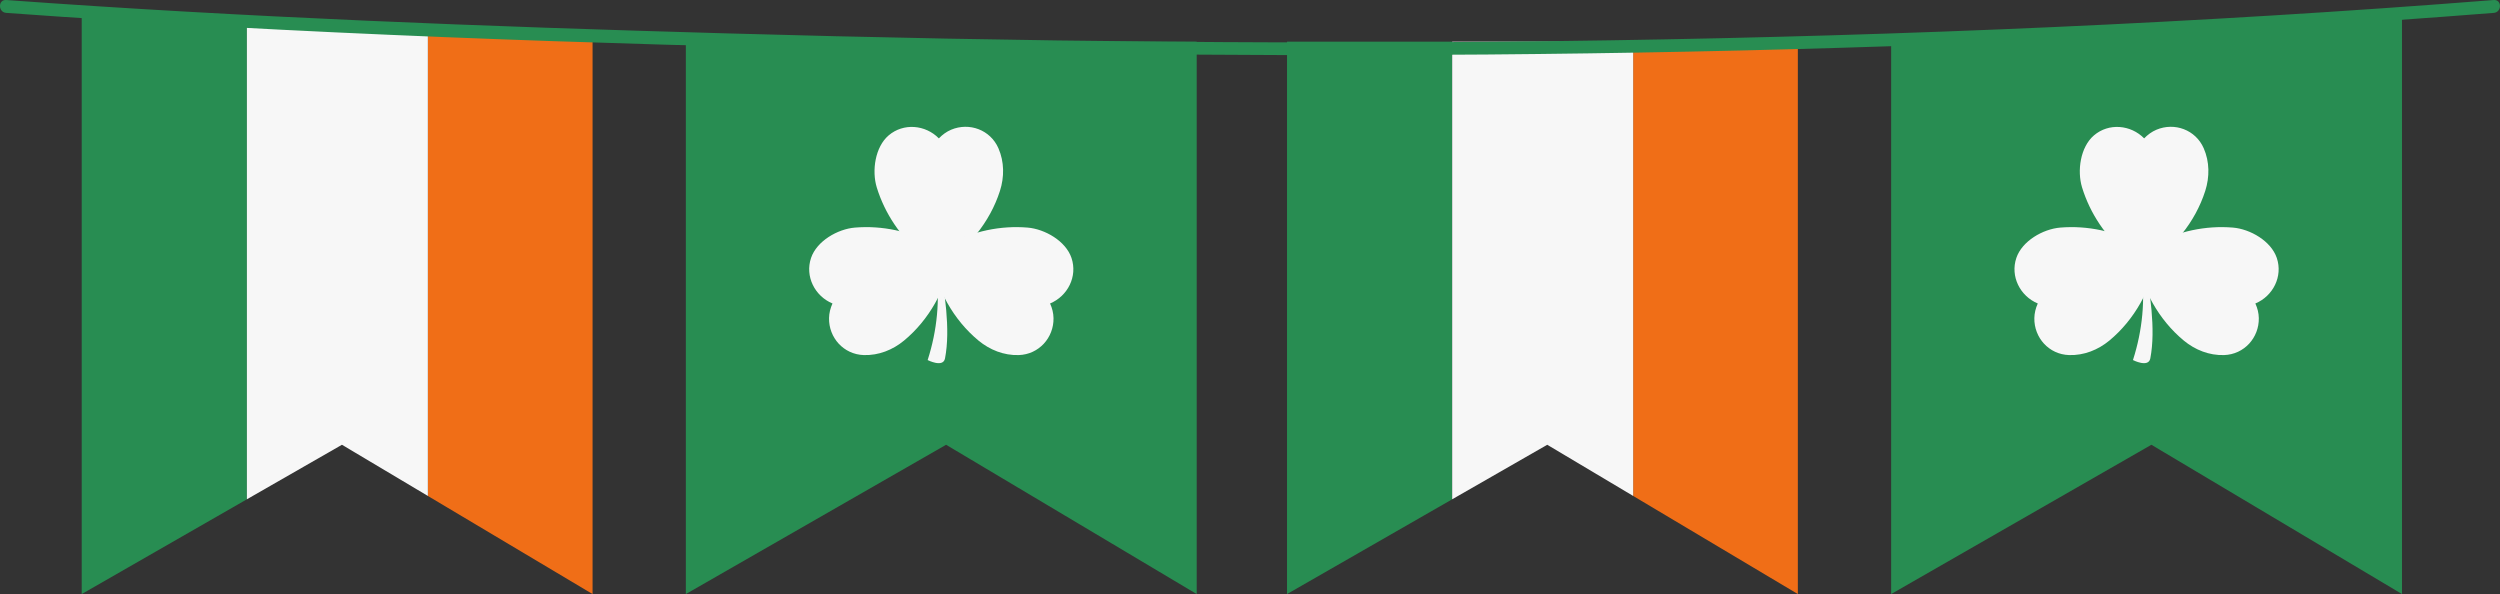 <?xml version="1.0" encoding="UTF-8"?><svg xmlns="http://www.w3.org/2000/svg" xmlns:xlink="http://www.w3.org/1999/xlink" height="115.5" preserveAspectRatio="xMidYMid meet" version="1.0" viewBox="0.0 0.0 485.9 115.5" width="485.9" zoomAndPan="magnify"><rect x="0.0" y="0.0" width="485.9" height="115.5" fill="#333333" stroke="none"/><defs><clipPath id="a"><path d="M 83 6 L 116 6 L 116 115.461 L 83 115.461 Z M 83 6"/></clipPath><clipPath id="b"><path d="M 317 8 L 350 8 L 350 115.461 L 317 115.461 Z M 317 8"/></clipPath><clipPath id="c"><path d="M 133 8 L 233 8 L 233 115.461 L 133 115.461 Z M 133 8"/></clipPath><clipPath id="d"><path d="M 15 2 L 48 2 L 48 115.461 L 15 115.461 Z M 15 2"/></clipPath><clipPath id="e"><path d="M 367 3 L 467 3 L 467 115.461 L 367 115.461 Z M 367 3"/></clipPath><clipPath id="f"><path d="M 250 8 L 283 8 L 283 115.461 L 250 115.461 Z M 250 8"/></clipPath><clipPath id="g"><path d="M 0 0 L 485.891 0 L 485.891 11 L 0 11 Z M 0 0"/></clipPath></defs><g><g clip-path="url(#a)" id="change1_2"><path d="M 115.172 8.094 L 83.16 6.094 L 83.16 96.391 L 115.172 115.461 L 115.172 8.094" fill="#f06e17"/></g><g clip-path="url(#b)" id="change1_1"><path d="M 349.43 8.094 L 317.422 8.094 L 317.422 96.391 L 349.43 115.461 L 349.43 8.094" fill="#f06e17"/></g><g clip-path="url(#c)" id="change2_4"><path d="M 232.59 115.461 L 183.883 86.445 L 133.301 115.461 L 133.301 8.094 L 232.59 8.094 L 232.59 115.461" fill="#288d52"/></g><g clip-path="url(#d)" id="change2_1"><path d="M 15.883 2.094 L 15.883 115.461 L 47.984 97.043 L 47.984 5.094 L 15.883 2.094" fill="#288d52"/></g><g clip-path="url(#e)" id="change2_3"><path d="M 466.852 115.461 L 418.145 86.445 L 367.562 115.461 L 367.562 8.094 L 466.852 3.094 L 466.852 115.461" fill="#288d52"/></g><g clip-path="url(#f)" id="change2_5"><path d="M 250.145 8.094 L 250.145 115.461 L 282.246 97.043 L 282.246 8.094 L 250.145 8.094" fill="#288d52"/></g><g id="change3_1"><path d="M 47.984 5.094 L 47.984 97.043 L 66.461 86.445 L 83.16 96.391 L 83.16 6.094 L 47.984 5.094" fill="#f7f7f7"/></g><g id="change3_2"><path d="M 183.672 69.664 C 184.789 63.887 183.523 56.664 182.633 50.879 C 182.25 48.379 181.75 45.836 180.945 43.43 C 180.762 42.879 179.906 43.164 180.094 43.715 C 181.016 46.473 181.547 49.398 181.926 52.27 C 182.723 58.281 182.16 64.168 180.301 69.98 C 180.301 69.98 183.312 71.535 183.672 69.664" fill="#f7f7f7"/></g><g id="change3_3"><path d="M 194.051 28.809 C 192.473 25.211 188.375 23.738 184.867 25.211 C 183.961 25.594 183.16 26.18 182.477 26.895 C 179.879 24.242 175.602 23.848 172.711 26.32 C 170.078 28.574 169.418 33.199 170.41 36.434 C 171.969 41.508 175.062 46.07 179.07 49.402 C 180.062 50.23 181.117 50.961 182.219 51.625 C 182.27 51.688 182.344 51.727 182.438 51.742 C 182.484 51.754 182.531 51.758 182.582 51.75 C 182.68 51.738 182.766 51.695 182.828 51.637 C 188.105 48.41 192.414 43.16 194.348 37.113 C 195.215 34.406 195.207 31.449 194.051 28.809" fill="#f7f7f7"/></g><g id="change3_4"><path d="M 198.004 69.012 C 201.93 68.887 204.824 65.629 204.762 61.832 C 204.746 60.848 204.5 59.883 204.09 58.984 C 207.52 57.555 209.473 53.734 208.254 50.129 C 207.145 46.848 203.094 44.516 199.727 44.234 C 194.438 43.793 189.051 44.965 184.465 47.445 C 183.328 48.059 182.254 48.766 181.23 49.539 C 181.156 49.566 181.09 49.621 181.039 49.699 C 181.012 49.738 180.992 49.781 180.98 49.832 C 180.953 49.926 180.961 50.02 180.996 50.102 C 182.023 56.203 185.293 62.152 190.188 66.199 C 192.379 68.008 195.125 69.105 198.004 69.012" fill="#f7f7f7"/></g><g id="change3_5"><path d="M 167.887 69.012 C 163.961 68.887 161.066 65.629 161.133 61.832 C 161.148 60.848 161.395 59.883 161.801 58.984 C 158.375 57.555 156.418 53.734 157.637 50.129 C 158.746 46.848 162.797 44.516 166.164 44.234 C 171.457 43.793 176.84 44.965 181.43 47.445 C 182.562 48.059 183.637 48.766 184.66 49.539 C 184.738 49.566 184.805 49.621 184.852 49.699 C 184.879 49.738 184.898 49.781 184.91 49.832 C 184.938 49.926 184.93 50.02 184.898 50.102 C 183.867 56.203 180.598 62.152 175.703 66.199 C 173.516 68.008 170.766 69.105 167.887 69.012" fill="#f7f7f7"/></g><g id="change3_6"><path d="M 282.246 8.094 L 282.246 97.043 L 300.723 86.445 L 317.422 96.391 L 317.422 8.094 L 282.246 8.094" fill="#f7f7f7"/></g><g id="change3_7"><path d="M 417.934 69.664 C 419.051 63.887 417.785 56.664 416.895 50.879 C 416.512 48.379 416.012 45.836 415.207 43.43 C 415.023 42.879 414.168 43.164 414.355 43.715 C 415.277 46.473 415.809 49.398 416.188 52.27 C 416.984 58.281 416.426 64.168 414.562 69.98 C 414.562 69.98 417.574 71.535 417.934 69.664" fill="#f7f7f7"/></g><g id="change3_8"><path d="M 428.312 28.809 C 426.734 25.211 422.637 23.738 419.133 25.211 C 418.223 25.594 417.422 26.18 416.738 26.895 C 414.137 24.242 409.863 23.848 406.973 26.32 C 404.336 28.574 403.68 33.199 404.672 36.434 C 406.23 41.508 409.324 46.07 413.332 49.402 C 414.324 50.23 415.383 50.961 416.48 51.625 C 416.535 51.688 416.605 51.727 416.699 51.742 C 416.746 51.754 416.793 51.758 416.844 51.75 C 416.941 51.738 417.023 51.695 417.09 51.637 C 422.367 48.41 426.676 43.16 428.609 37.113 C 429.473 34.406 429.469 31.449 428.312 28.809" fill="#f7f7f7"/></g><g id="change3_9"><path d="M 432.266 69.012 C 436.191 68.887 439.086 65.629 439.023 61.832 C 439.008 60.848 438.762 59.883 438.352 58.984 C 441.781 57.555 443.734 53.734 442.516 50.129 C 441.406 46.848 437.355 44.516 433.988 44.234 C 428.699 43.793 423.312 44.965 418.727 47.445 C 417.59 48.059 416.516 48.766 415.492 49.539 C 415.418 49.566 415.348 49.621 415.301 49.699 C 415.273 49.738 415.254 49.781 415.242 49.832 C 415.215 49.926 415.223 50.02 415.258 50.102 C 416.285 56.203 419.555 62.152 424.449 66.199 C 426.637 68.008 429.387 69.105 432.266 69.012" fill="#f7f7f7"/></g><g id="change3_10"><path d="M 402.148 69.012 C 398.223 68.887 395.332 65.629 395.395 61.832 C 395.41 60.848 395.656 59.883 396.062 58.984 C 392.637 57.555 390.68 53.734 391.898 50.129 C 393.008 46.848 397.059 44.516 400.426 44.234 C 405.719 43.793 411.102 44.965 415.691 47.445 C 416.824 48.059 417.898 48.766 418.922 49.539 C 419 49.566 419.066 49.621 419.113 49.699 C 419.141 49.738 419.16 49.781 419.172 49.832 C 419.199 49.926 419.191 50.02 419.16 50.102 C 418.129 56.203 414.859 62.152 409.969 66.199 C 407.777 68.008 405.027 69.105 402.148 69.012" fill="#f7f7f7"/></g><g clip-path="url(#g)" id="change2_2"><path d="M 1.203 2.504 C 57.898 6.629 114.82 8.527 171.641 9.742 C 275.988 11.977 380.605 10.703 484.691 2.504 C 486.285 2.379 486.297 -0.121 484.691 0.004 C 370.457 9.004 255.59 9.73 141.094 6.484 C 94.453 5.16 47.746 3.391 1.203 0.004 C -0.406 -0.113 -0.395 2.387 1.203 2.504" fill="#288d52"/></g></g></svg>